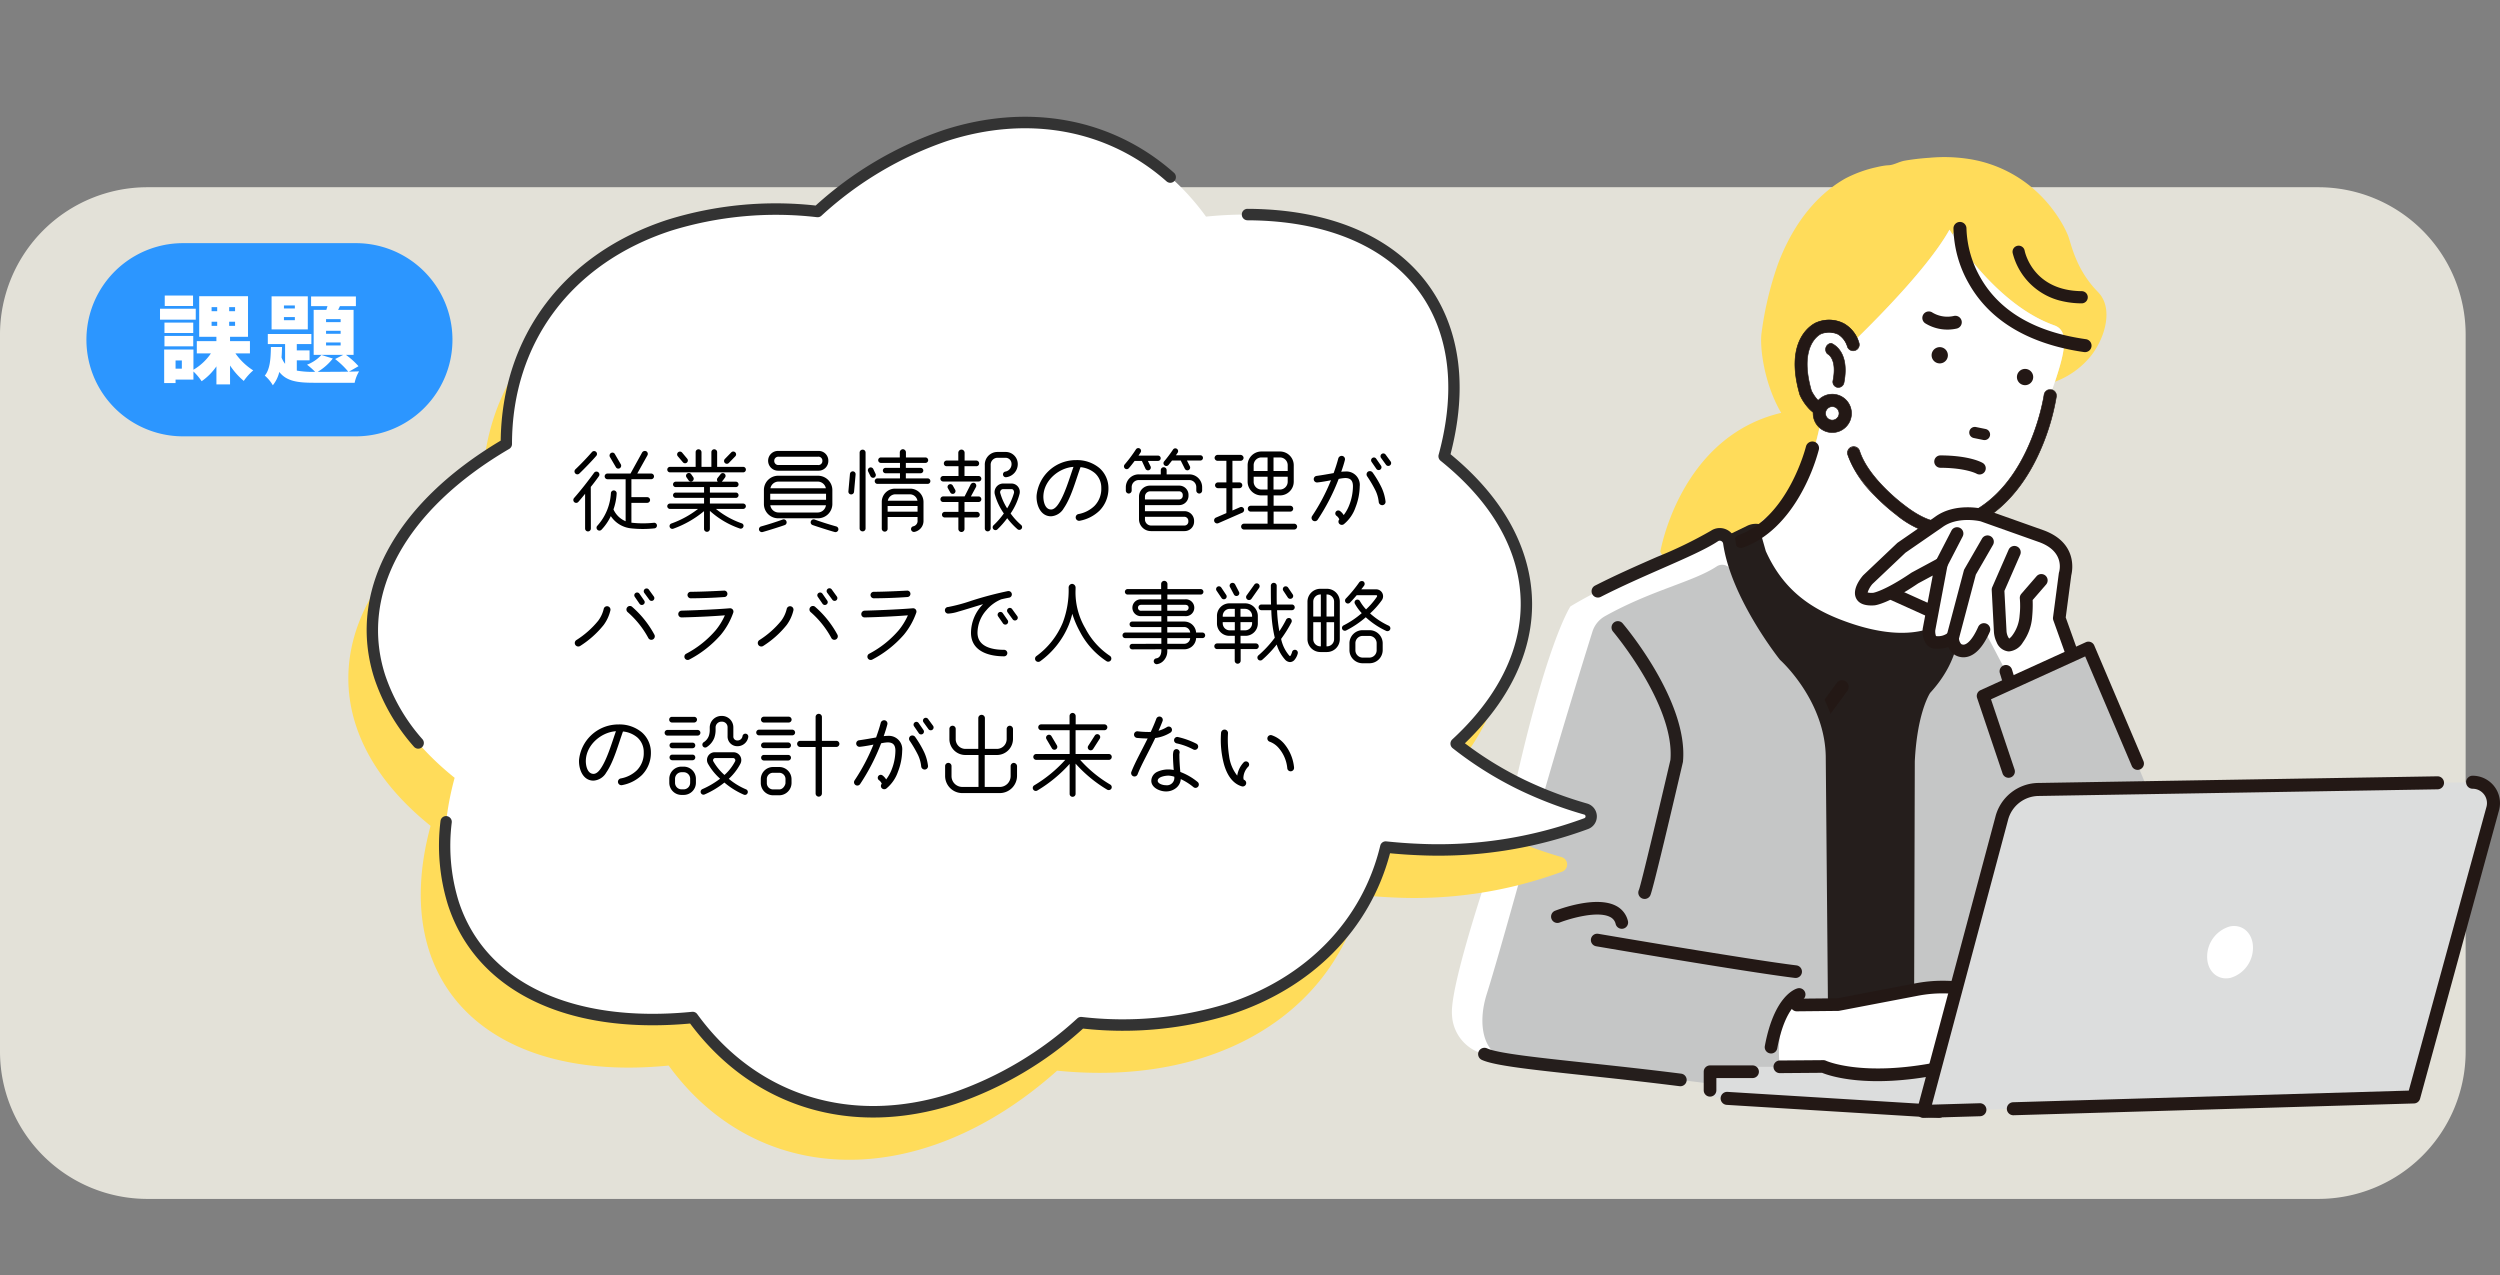 <svg xmlns="http://www.w3.org/2000/svg" xmlns:xlink="http://www.w3.org/1999/xlink" width="491.757" height="250.795" viewBox="0 0 491.757 250.795">
  <rect x="0" y="0" width="491.757" height="250.795" fill="#808080" stroke="none"/>
  <defs>
    <clipPath id="clip-path">
      <rect id="長方形_999" data-name="長方形 999" width="206.164" height="188.992" fill="none"/>
    </clipPath>
    <clipPath id="clip-path-2">
      <rect id="長方形_1031" data-name="長方形 1031" width="228.92" height="189.321" fill="none"/>
    </clipPath>
  </defs>
  <path id="パス_8778" data-name="パス 8778" d="M29,0H456a29,29,0,0,1,29,29V170a29,29,0,0,1-29,29H29A29,29,0,0,1,0,170V29A29,29,0,0,1,29,0Z" transform="translate(0 36.829)" fill="#e3e1d8"/>
  <path id="パス_8779" data-name="パス 8779" d="M19,0H53a19,19,0,0,1,0,38H19A19,19,0,0,1,19,0Z" transform="translate(17 47.829)" fill="#2c96ff"/>
  <path id="パス_8780" data-name="パス 8780" d="M6.973-15.694H1.406v2.052H6.973Zm.532,2.6H.475v2.147h7.03Zm-.494,2.717H1.349v2.052H7.011ZM1.349-5.7H7.011V-7.752H1.349Zm3.42,4.389H3.534V-2.926H4.769Zm5.852-9.234h1.1v.817h-1.1Zm0-2.869h1.1v.8h-1.1Zm4.617.8H14.079v-.8h1.159Zm0,2.888H14.079v-.817h1.159Zm2.926,5.415V-6.726H14.25v-.855h3.534v-7.98h-9.6v7.98h3.382v.855H7.714v2.413h2.774A10.672,10.672,0,0,1,7.049-1.1V-5.073H1.292V1.52H3.534V.836H7.049V-.76A11.4,11.4,0,0,1,8.664,1.159a11.5,11.5,0,0,0,2.907-2.926V1.786H14.25V-1.938a14.183,14.183,0,0,0,2.7,3.04A10.751,10.751,0,0,1,18.81-.969a12.421,12.421,0,0,1-3.5-3.344ZM27-13.148H24.852v-.589H27Zm0,2.3H24.852v-.608H27Zm2.546-4.693H22.42v6.5h7.125Zm6.46,5.073H33.136v-.589h2.869Zm0,2.3H33.136v-.589h2.869Zm0,2.3H33.136V-6.46h2.869ZM39.52-1.8a15.309,15.309,0,0,0-2.47-2.223h1.5v-8.854h-3.04l.361-.741h3.135v-1.9H30.191v1.9h3.23l-.228.741H30.7v8.854h5.814l-1.6.817A16.183,16.183,0,0,1,37.506-.722c-1.995.038-4.56.038-6.023.038a10.745,10.745,0,0,0,2.983-2.622l-2.242-.7A7.518,7.518,0,0,1,29.393-2.09a14.853,14.853,0,0,1,1.6,1.406h-.228a17.453,17.453,0,0,1-3.382-.247V-2.945h2.508V-4.9H27.379V-6.156h2.869V-8.132H21.679v1.976h3.4v3.895a4.913,4.913,0,0,1-.7-1.254c.057-.665.076-1.349.1-2.052H22.287c-.038,2.261-.152,4.332-1.2,5.624a7.193,7.193,0,0,1,1.577,1.9A6.629,6.629,0,0,0,23.94-.665c1.406,1.805,3.534,2.128,6.821,2.128h8a7.078,7.078,0,0,1,.874-2.242c-.456.019-1.178.038-1.995.057Z" transform="translate(31 73.829)" fill="#fff"/>
  <g id="グループ_296" data-name="グループ 296" transform="translate(285.592 30.902)">
    <g id="グループ_295" data-name="グループ 295" clip-path="url(#clip-path)">
      <path id="パス_5550" data-name="パス 5550" d="M152.935,26.55c-4.321-4.38-5.235-9.322-5.883-11.076a19.978,19.978,0,0,0-1.736-3.3,26.467,26.467,0,0,0-6.047-6.728A25.408,25.408,0,0,0,127.816.414,31.713,31.713,0,0,0,119.78.133a47.967,47.967,0,0,0-4.912.574c-1,.2-1.783.664-2.683.844-.332.066-.7.058-1.04.1a17.115,17.115,0,0,0-1.8.337,24.569,24.569,0,0,0-6.158,2.241C96.8,7.873,92.595,14.159,90.05,20.84a66.134,66.134,0,0,0-3.286,13.669c-.413,2.7.423,9.959,3.85,15.8C70.628,55.043,66.836,77.645,66.836,77.645l6.347,11.5,16.1-6.908a40.908,40.908,0,0,1-2.475-3.494l-1.156-1.984a2.247,2.247,0,0,1,.852-3.1c3.182-1.765,9.076-7.024,12.014-22.291l-.781-1.034.393-.448c-7.407-10.52-.342-16.066-.342-16.066,3.2-2.766,5.66-.253,7.173,2.373,5.53-5.384,14.916-15.019,18.756-21.914,0,0,.209.351.6.959.293-.487.568-.957.821-1.405a24.107,24.107,0,0,0,2.222,5.641c3.627,4.632,9.7,11.065,17.008,13.638a2.874,2.874,0,0,1,.293.14c.031.015.063.028.093.044,2.531,1.313,1.47,5.561-.3,10.894a16.467,16.467,0,0,0,6.986-4.962c2.837-3.491,4.647-9.48,1.489-12.682" transform="translate(-25.84 0)" fill="#ffdc5a"/>
      <path id="パス_5551" data-name="パス 5551" d="M88.47,117.988l-9.909,4.805L89.52,224.841h37.351l1.083-93.413L91.51,117.844a3.869,3.869,0,0,0-3.04.144" transform="translate(-30.373 -45.467)" fill="#251e1c"/>
      <path id="パス_5552" data-name="パス 5552" d="M156.668,42.118c-11.994-4.221-20.655-18.833-20.655-18.833-3.84,6.895-13.226,16.529-18.756,21.914-1.513-2.626-3.975-5.138-7.173-2.373,0,0-7.406,5.8.873,16.8C108.07,75.476,103.024,78.312,99.79,80.1a2.247,2.247,0,0,0-.851,3.1l.937,3.3c3.152,7.013,8.028,10.9,14.679,13.471C132.714,107,137.72,97.6,137.72,97.6L129.9,95.077c-1.047-6.66,3.187-13.08,3.187-13.08,20.445-2.8,22.742-26.07,22.742-26.07,2.338-6.852,4.355-12.572.84-13.81" transform="translate(-38.133 -9.003)" fill="#fff"/>
      <path id="パス_5553" data-name="パス 5553" d="M115.052,71.194a4.491,4.491,0,0,0,2.425.149,1.2,1.2,0,0,0-.491-2.35c-2.092.437-3.524-2.387-3.739-2.837-2.514-8.752,1.445-10.959,1.905-11.182a4.257,4.257,0,0,1,3.351.094,4.206,4.206,0,0,1,1.8,2.343,1.2,1.2,0,0,0,2.322-.609,6.07,6.07,0,0,0-8.271-4.094c-.028.009-.057.02-.085.031-.271.11-6.605,2.818-3.307,14.171a1.174,1.174,0,0,0,.051.141,9.943,9.943,0,0,0,1.534,2.372,6.024,6.024,0,0,0,2.5,1.771" transform="translate(-42.535 -20.212)" fill="#231815"/>
      <path id="パス_5554" data-name="パス 5554" d="M115.334,71.316c-.113-.03-.227-.064-.339-.1a6.084,6.084,0,0,1-2.525-1.788,9.958,9.958,0,0,1-1.544-2.388,1.357,1.357,0,0,1-.053-.147c-3.315-11.412,3.068-14.133,3.341-14.243.029-.012.059-.023.09-.032a6.618,6.618,0,0,1,5.368.272,6.7,6.7,0,0,1,2.979,3.863,1.259,1.259,0,0,1-2.436.64,4.157,4.157,0,0,0-1.776-2.307,4.2,4.2,0,0,0-3.3-.09c-.447.217-4.367,2.4-1.866,11.109.155.324,1.6,3.228,3.669,2.8a1.259,1.259,0,0,1,1.491.975,1.262,1.262,0,0,1-.975,1.491,4.56,4.56,0,0,1-2.117-.047m-.3-.215a4.424,4.424,0,0,0,2.394.147,1.143,1.143,0,0,0,.883-1.351,1.14,1.14,0,0,0-1.35-.884,2.762,2.762,0,0,1-2.629-1.1,7.663,7.663,0,0,1-1.175-1.766c-2.531-8.807,1.468-11.035,1.932-11.26a3.739,3.739,0,0,1,5.239,2.475,1.141,1.141,0,0,0,2.208-.579,6.578,6.578,0,0,0-2.922-3.789,6.5,6.5,0,0,0-5.275-.264c-.027.009-.054.018-.08.029-.27.109-6.558,2.791-3.272,14.1a1.158,1.158,0,0,0,.048.134,9.788,9.788,0,0,0,1.524,2.357,5.959,5.959,0,0,0,2.476,1.755" transform="translate(-42.498 -20.175)" fill="#231815"/>
      <path id="パス_5555" data-name="パス 5555" d="M122.007,68.334a1.123,1.123,0,0,0,.183.047,1.135,1.135,0,0,0,1.27-.923c1.236-6.371-2.373-7.7-2.527-7.756a1.224,1.224,0,0,0-.84,1.952l.088.117c.081.034,1.982.886,1.109,5.311a1.1,1.1,0,0,0,.718,1.253" transform="translate(-46.335 -23.082)" fill="#231815"/>
      <path id="パス_5556" data-name="パス 5556" d="M122.035,68.379c-.029-.008-.058-.017-.085-.026a1.164,1.164,0,0,1-.756-1.319c.864-4.378-.995-5.212-1.075-5.246a.055.055,0,0,1-.024-.019l-.088-.117a1.284,1.284,0,0,1,.881-2.046.056.056,0,0,1,.026,0c.156.055,3.812,1.4,2.566,7.824a1.192,1.192,0,0,1-1.338.97,1.033,1.033,0,0,1-.107-.023m-1.855-6.693c.2.093,1.981,1.054,1.129,5.37a1.046,1.046,0,0,0,.679,1.186,1.047,1.047,0,0,0,1.376-.832c1.2-6.2-2.2-7.584-2.476-7.686a1.167,1.167,0,0,0-.786,1.857Z" transform="translate(-46.297 -23.045)" fill="#231815"/>
      <path id="パス_5557" data-name="パス 5557" d="M117.92,79.926a2.551,2.551,0,1,1,1.816,3.117,2.551,2.551,0,0,1-1.816-3.117" transform="translate(-45.558 -30.166)" fill="#fff"/>
      <path id="パス_5558" data-name="パス 5558" d="M118.655,83.454a3.772,3.772,0,1,1,4.61-2.685,3.776,3.776,0,0,1-4.61,2.685m1.3-4.933a1.33,1.33,0,1,0,.946,1.625,1.332,1.332,0,0,0-.946-1.625" transform="translate(-44.788 -29.397)" fill="#231815"/>
      <path id="パス_5559" data-name="パス 5559" d="M118.6,83.474a3.831,3.831,0,1,1,4.681-2.726,3.835,3.835,0,0,1-4.681,2.726m1.924-7.294a3.713,3.713,0,1,0,2.643,4.537,3.716,3.716,0,0,0-2.643-4.537m-1.3,4.933a1.389,1.389,0,1,1,1.7-.989,1.391,1.391,0,0,1-1.7.989m.678-2.572a1.271,1.271,0,1,0,.9,1.553,1.273,1.273,0,0,0-.9-1.553" transform="translate(-44.751 -29.36)" fill="#231815"/>
      <path id="パス_5560" data-name="パス 5560" d="M143.074,102.735a18.752,18.752,0,0,1-6.649-3.608c-.481-.356-7.551-5.688-9.5-11.743a1.221,1.221,0,0,1,2.324-.748c1.736,5.394,8.572,10.486,8.641,10.537l.03.023c5.572,4.384,8.376,3.3,8.4,3.283a1.228,1.228,0,0,1,.281-.1c15.762-3.539,18.9-24.6,18.931-24.816a1.221,1.221,0,0,1,2.419.34A44.756,44.756,0,0,1,164.2,87.768c-3.905,8.142-9.763,13.316-16.945,14.968a6.729,6.729,0,0,1-4.177,0" transform="translate(-49.05 -28.808)" fill="#231815"/>
      <path id="パス_5561" data-name="パス 5561" d="M143.023,102.755a19.052,19.052,0,0,1-6.671-3.619,37.9,37.9,0,0,1-4.2-3.74,21.569,21.569,0,0,1-5.314-8.032,1.28,1.28,0,1,1,2.436-.783c1.738,5.4,8.55,10.457,8.619,10.508l.029.022c5.561,4.376,8.316,3.288,8.343,3.277a1.316,1.316,0,0,1,.293-.1C162.3,96.749,165.411,75.73,165.44,75.517a1.28,1.28,0,0,1,2.535.356,44.827,44.827,0,0,1-3.762,11.882c-3.912,8.157-9.785,13.344-16.985,15a6.778,6.778,0,0,1-4.205,0M128.346,85.85a1.161,1.161,0,0,0-1.4,1.479,21.455,21.455,0,0,0,5.286,7.985,37.689,37.689,0,0,0,4.191,3.728,18.942,18.942,0,0,0,6.629,3.6,6.66,6.66,0,0,0,4.14,0c7.172-1.651,13.018-6.815,16.914-14.939a44.67,44.67,0,0,0,3.751-11.847,1.162,1.162,0,1,0-2.3-.324c-.03.213-3.155,21.312-18.977,24.866a1.168,1.168,0,0,0-.267.1c-.027.013-2.881,1.1-8.465-3.29l-.028-.021c-.069-.051-6.912-5.132-8.661-10.567a1.162,1.162,0,0,0-.811-.767" transform="translate(-49.013 -28.771)" fill="#231815"/>
      <path id="パス_5562" data-name="パス 5562" d="M166.777,88.706l.062.015,1.866.38a1.1,1.1,0,0,0,1.3-.86,1.108,1.108,0,0,0-.86-1.3l-1.867-.38a1.1,1.1,0,0,0-.5,2.145" transform="translate(-64.162 -33.458)" fill="#231815"/>
      <path id="パス_5563" data-name="パス 5563" d="M152.861,49.721a1.272,1.272,0,0,0-1.44,2.1,8.31,8.31,0,0,0,6.215,1.044,1.272,1.272,0,0,0,.082-2.459,1.256,1.256,0,0,0-.645-.021,5.714,5.714,0,0,1-4.211-.661" transform="translate(-58.331 -19.138)" fill="#231815"/>
      <path id="パス_5564" data-name="パス 5564" d="M183.24,67.987a1.6,1.6,0,1,0,1.095,1.983,1.6,1.6,0,0,0-1.095-1.983" transform="translate(-70.054 -26.261)" fill="#231815"/>
      <path id="パス_5565" data-name="パス 5565" d="M156.975,62.98a1.6,1.6,0,1,0-1.983,1.095,1.6,1.6,0,0,0,1.983-1.095" transform="translate(-59.475 -23.558)" fill="#231815"/>
      <path id="パス_5566" data-name="パス 5566" d="M187.99,45.281a1.279,1.279,0,0,0-1.09-1.445c-9.987-1.4-16.971-5.475-20.76-12.12A20.732,20.732,0,0,1,163.4,22.06a1.28,1.28,0,0,0-2.558-.077,22.773,22.773,0,0,0,3.01,10.886c3.443,6.117,9.333,10.312,17.506,12.469a44.739,44.739,0,0,0,5.188,1.034,1.282,1.282,0,0,0,1.445-1.091" transform="translate(-62.183 -8.02)" fill="#231815"/>
      <path id="パス_5567" data-name="パス 5567" d="M189.115,39.207a17.294,17.294,0,0,0,4.264.543,1.2,1.2,0,1,0,.023-2.4c-9.573-.09-11.165-7.646-11.228-7.967a1.2,1.2,0,0,0-2.362.447,12.909,12.909,0,0,0,9.3,9.381" transform="translate(-69.511 -10.981)" fill="#231815"/>
      <path id="パス_5568" data-name="パス 5568" d="M118.9,174.891a1.3,1.3,0,0,1-1.051-2.074l3.309-4.522a1.3,1.3,0,1,1,2.106,1.541l-3.309,4.522a1.3,1.3,0,0,1-1.054.534" transform="translate(-45.465 -64.86)" fill="#231815"/>
      <path id="パス_5569" data-name="パス 5569" d="M91.52,112.094a1.3,1.3,0,0,1-.109-2.49c9.73-3.49,13.207-17.27,13.24-17.408a1.305,1.305,0,0,1,2.536.618,37.811,37.811,0,0,1-3.2,8.055c-3.035,5.667-7.077,9.537-11.69,11.191a1.3,1.3,0,0,1-.772.034" transform="translate(-35.007 -35.26)" fill="#231815"/>
      <path id="パス_5570" data-name="パス 5570" d="M155.595,98.055a1.217,1.217,0,0,1,.318-2.394c5.695.03,8.055,1.337,8.306,1.486a1.217,1.217,0,0,1-1.232,2.1c-.063-.034-2.114-1.124-7.087-1.151a1.191,1.191,0,0,1-.3-.04" transform="translate(-59.806 -36.985)" fill="#231815"/>
      <path id="パス_5571" data-name="パス 5571" d="M74.783,165.033c0-11.917-9.326-20.206-9.326-20.206S56.081,133,54.586,122.648a1.908,1.908,0,0,0-2.947-1.338c-4.928,3.287-18.3,7.8-28.321,13.845,0,0-5,7.373-11.907,39.841,0,0-11.974,33.484-11.391,40.5A8.3,8.3,0,0,0,6.4,223.226c6.221,1.3,23.222.337,42.475,2.771L75.3,223.579Z" transform="translate(0 -46.776)" fill="#fff"/>
      <path id="パス_5572" data-name="パス 5572" d="M78.566,168.782c0-11.917-9.326-20.206-9.326-20.206a40.2,40.2,0,0,1-10.372-16.3A1.96,1.96,0,0,0,55.931,131c-4.62,3.083-12.77,4.654-22.026,9.821a5.335,5.335,0,0,0-2.485,3.067c-1.764,5.641-6.945,22.355-11.284,37.855,0,0-6.832,24.966-9.5,33.417-1.954,6.186-.42,11.6,3.256,12.372,6.221,1.3,20.175,2.657,39.429,5.09l25.764-5.3Z" transform="translate(-3.782 -50.526)" fill="#c5c6c6"/>
      <path id="パス_5573" data-name="パス 5573" d="M92.631,224.038a1.242,1.242,0,0,1-1.243-1.232L90.87,164.26c0-11.239-8.819-19.209-8.909-19.288a1.275,1.275,0,0,1-.147-.156c-.391-.494-9.6-12.207-11.128-22.774a.683.683,0,0,0-.4-.538.638.638,0,0,0-.627.056c-2.319,1.548-6.329,3.309-10.973,5.347-3.761,1.651-8.025,3.524-12.055,5.581a1.243,1.243,0,1,1-1.13-2.214c4.094-2.09,8.393-3.978,12.186-5.643a83.962,83.962,0,0,0,10.592-5.139,3.122,3.122,0,0,1,3.02-.258,3.162,3.162,0,0,1,1.847,2.453c1.368,9.472,9.756,20.477,10.555,21.506,1.034.947,9.656,9.21,9.656,21.055l.517,58.535a1.243,1.243,0,0,1-1.231,1.254Z" transform="translate(-17.329 -45.993)" fill="#251e1c"/>
      <path id="パス_5574" data-name="パス 5574" d="M48.186,293.2a1.252,1.252,0,0,1-.158-.01c-6.759-.854-13.056-1.532-18.611-2.128-10.724-1.153-17.809-1.914-20.28-3.049a1.243,1.243,0,0,1,1.038-2.26c2.1.966,9.783,1.791,19.508,2.836,5.566.6,11.874,1.276,18.658,2.134a1.243,1.243,0,0,1-.155,2.477" transform="translate(-3.253 -110.435)" fill="#251e1c"/>
      <path id="パス_5575" data-name="パス 5575" d="M173.212,164.376l-.81-3.166-.705-2.76c-3.109-10.708-17.616-18.306-17.616-18.306s4.145,9.326-4.49,18.652c0,0-2.763,3.8-3.282,14.162l-.172,60.791,38.685-25.215Z" transform="translate(-56.499 -54.183)" fill="#c5c6c6"/>
      <path id="パス_5576" data-name="パス 5576" d="M145.352,234.208h0a1.243,1.243,0,0,1-1.24-1.246l.172-60.791c.532-10.668,3.4-14.722,3.52-14.889a1.173,1.173,0,0,1,.093-.113c7.94-8.574,4.419-16.954,4.265-17.306a1.244,1.244,0,0,1,1.714-1.6c.612.32,15.014,7.972,18.233,19.061a1.243,1.243,0,0,1-2.388.694c-2.143-7.383-10.21-13.337-14.415-16.017.629,3.724.5,10.244-5.52,16.79-.28.439-2.558,4.269-3.017,13.45l-.171,60.732a1.243,1.243,0,0,1-1.243,1.24" transform="translate(-55.716 -53.4)" fill="#251e1c"/>
      <path id="パス_5577" data-name="パス 5577" d="M128.924,291.733v8.77L86.33,297.751l-2.3-.012a1.341,1.341,0,0,1-1.272-1.384l-.033-3.657-.009-.965Z" transform="translate(-31.979 -112.79)" fill="#dcdddd"/>
      <path id="パス_5578" data-name="パス 5578" d="M129.141,304.891a1.28,1.28,0,0,0,.077-2.557l-41.659-2.56a1.28,1.28,0,1,0-.157,2.555l41.659,2.56.08,0" transform="translate(-33.327 -115.899)" fill="#231815"/>
      <path id="パス_5579" data-name="パス 5579" d="M159.755,283.6c-1.106,1.542-5.89.17-5.89.17-1.887,3.11-8.673-.639-8.673-.639l-8.79-1.007c-15.544,3.109-22.8-.345-22.8-.345l-8.547.068c-1.125-10.084,3.366-12.157,3.366-12.157l8.081-.081,15.417-2.952a27.18,27.18,0,0,1,5.893-.487,53.818,53.818,0,0,1,16.273,2.928c15.309,5.281,15.472,10.373,15.472,10.373s1.087,4.442-4.042,3.3c0,0-1.342,2.212-5.763.834" transform="translate(-40.548 -102.902)" fill="#fff"/>
      <path id="パス_5580" data-name="パス 5580" d="M169.674,279.469s-.163-5.092-15.472-10.373a53.813,53.813,0,0,0-16.274-2.928,27.186,27.186,0,0,0-5.893.487l-15.417,2.952-8.081.081-3.366,12.157,8.547-.068s7.253,3.454,22.8.345l8.79,1.007s6.786,3.749,8.673.639c0,0,4.784,1.372,5.89-.17,4.421,1.378,5.763-.834,5.763-.834,5.13,1.146,4.043-3.3,4.043-3.3" transform="translate(-40.662 -102.902)" fill="#fff"/>
      <path id="パス_5581" data-name="パス 5581" d="M150.577,285.463a15.727,15.727,0,0,1-6.433-1.908l-8.36-.958c-14.146,2.792-21.582.26-23.1-.358l-8.286.066h-.01a1.243,1.243,0,0,1-.009-2.486l8.546-.068a1.174,1.174,0,0,1,.545.121c.064.031,7.167,3.22,22.018.249a1.23,1.23,0,0,1,.385-.016l8.79,1.007a1.258,1.258,0,0,1,.459.147c1.8.991,6.066,2.639,7.01,1.082a1.247,1.247,0,0,1,1.4-.55c2.091.6,4.194.648,4.543.294a1.228,1.228,0,0,1,1.375-.456c3.324,1.035,4.313-.273,4.354-.329a1.184,1.184,0,0,1,1.31-.531c1.135.252,1.982.2,2.325-.145a2.1,2.1,0,0,0,.237-1.651.6.6,0,0,1-.034-.248s-.765-4.453-14.635-9.237a53.16,53.16,0,0,0-15.9-2.861,25.7,25.7,0,0,0-5.623.466l-15.417,2.951a1.162,1.162,0,0,1-.221.022l-8.081.081a1.243,1.243,0,1,1-.025-2.485l7.97-.08,15.307-2.931a28.455,28.455,0,0,1,6.163-.51,54.637,54.637,0,0,1,16.686,3.012c14.711,5.074,16.122,10.242,16.253,11.337a4.424,4.424,0,0,1-.9,3.87,4.348,4.348,0,0,1-3.942.966c-.859.736-2.669,1.682-5.889.866-1.546.969-4.206.555-5.737.2a4.3,4.3,0,0,1-3.079,1.074" transform="translate(-39.879 -102.119)" fill="#231815"/>
      <path id="パス_5582" data-name="パス 5582" d="M174.854,290.63a1.255,1.255,0,0,0,1.218-.675,2.986,2.986,0,0,0,.034-2.788c-1.917-3.9-12.993-6.083-15.193-6.482a1.256,1.256,0,0,0-.448,2.471c8.232,1.492,12.785,3.891,13.388,5.119a.5.5,0,0,1-.011.526,1.257,1.257,0,0,0,1.012,1.829" transform="translate(-61.64 -108.512)" fill="#231815"/>
      <path id="パス_5583" data-name="パス 5583" d="M184.658,288.453a1.255,1.255,0,0,0,1.028-.4,3.417,3.417,0,0,0,.907-3.341c-1.267-4.652-13.062-8.463-15.414-9.18a1.256,1.256,0,0,0-.732,2.4c8.8,2.685,13.322,5.966,13.723,7.439.067.248.074.539-.333.981a1.256,1.256,0,0,0,.821,2.1" transform="translate(-65.555 -106.505)" fill="#231815"/>
      <path id="パス_5584" data-name="パス 5584" d="M193.5,286.32a1.257,1.257,0,0,0,1.3-.866c2.257-6.992-13.78-12.651-15.616-13.274a1.256,1.256,0,0,0-.807,2.379c5.087,1.726,15.211,6.472,14.033,10.124a1.257,1.257,0,0,0,1.093,1.637" transform="translate(-68.635 -105.205)" fill="#211714"/>
      <path id="パス_5585" data-name="パス 5585" d="M201.991,292.171" transform="translate(-78.094 -112.96)" fill="#211714"/>
      <path id="パス_5586" data-name="パス 5586" d="M57.7,203.459a1.245,1.245,0,0,1-1.111-1.8c.423-1.073,4.014-16.206,6.188-25.545.907-10.733-11.167-25.106-11.289-25.25a1.243,1.243,0,0,1,1.9-1.609c.528.622,12.932,15.386,11.861,27.168a1.32,1.32,0,0,1-.028.169c-1.751,7.521-5.879,25.126-6.405,26.18a1.243,1.243,0,0,1-1.113.688m6.307-27.149h0Z" transform="translate(-19.793 -57.535)" fill="#251e1c"/>
      <path id="パス_5587" data-name="パス 5587" d="M147.64,139.4l-7.138-3.224s-5.3-5.3,1.612-6.447l10.132,2.072Z" transform="translate(-53.571 -50.155)" fill="#fff"/>
      <path id="パス_5588" data-name="パス 5588" d="M146.856,139.857a1.236,1.236,0,0,1-.511-.11l-7.138-3.224a1.235,1.235,0,0,1-.367-.254c-.307-.307-2.972-3.07-2.146-5.649.486-1.518,1.978-2.5,4.432-2.9a1.282,1.282,0,0,1,.454.008l10.132,2.073a1.244,1.244,0,0,1,.814,1.863l-4.605,7.6a1.243,1.243,0,0,1-1.064.6m-6.406-5.5,5.914,2.671,3.12-5.147-8.171-1.671c-1.273.241-2.088.663-2.252,1.169-.247.765.638,2.163,1.388,2.979" transform="translate(-52.788 -49.371)" fill="#231815"/>
      <path id="パス_5589" data-name="パス 5589" d="M170.237,134.9l1.138-8.65s1.66-5.176-4.679-7.48l-11.587-4.115s-5.014-1.286-8.611,1.354l-7.308,5.045-6.617,6.274s-3.569,4.166,1.2,3.816c0,0,2.3-.231,8.059-4.145l5.22-2.813-2.443,12.945s-.24,2.584,1.368,2.533a4.323,4.323,0,0,0,3.3-1.051,2.921,2.921,0,0,0,.777,2.254s2.6,2.482,5.36-3.735l4.318,8.232,2.072,6.736,13.471-3.109Z" transform="translate(-50.76 -44.208)" fill="#fff"/>
      <path id="パス_5590" data-name="パス 5590" d="M161.027,152.56a1.245,1.245,0,0,1-1.187-.878l-2.072-6.735a1.243,1.243,0,1,1,2.376-.731l1.732,5.629,10.981-2.534-4.574-12.775a1.24,1.24,0,0,1-.062-.581l1.138-8.65a1.255,1.255,0,0,1,.048-.218c.123-.407,1.086-4.113-3.92-5.931l-11.515-4.089c-.472-.107-4.622-.967-7.521,1.162l-7.259,5.011-6.5,6.16a4.8,4.8,0,0,0-.939,1.663,3.25,3.25,0,0,0,1.143.058c-.02,0,2.2-.361,7.452-3.933.036-.024.072-.046.109-.066l5.22-2.814a1.243,1.243,0,0,1,1.811,1.325l-2.43,12.878a2.766,2.766,0,0,0,.145,1.126,3.1,3.1,0,0,0,2.441-.712,1.243,1.243,0,0,1,2.075,1.129,1.788,1.788,0,0,0,.439,1.148.825.825,0,0,0,.631.1c.392-.091,1.44-.61,2.708-3.463a1.243,1.243,0,0,1,2.272,1.01c-1.295,2.914-2.818,4.562-4.529,4.9a3.281,3.281,0,0,1-2.826-.771c-.031-.03-.061-.061-.089-.094a4.764,4.764,0,0,1-.7-1.086,6.736,6.736,0,0,1-2.4.323,2.287,2.287,0,0,1-1.8-.729,4.415,4.415,0,0,1-.841-3.163c0-.039.009-.077.017-.115l1.959-10.383-2.869,1.546c-5.811,3.943-8.315,4.291-8.582,4.318-1.879.139-3.08-.321-3.606-1.363-.867-1.715.8-3.877,1.336-4.5.028-.033.058-.063.089-.093l6.617-6.274a1.223,1.223,0,0,1,.149-.121l7.308-5.045c3.995-2.934,9.4-1.594,9.626-1.535a1.067,1.067,0,0,1,.107.033l11.587,4.114c6.764,2.458,5.725,7.933,5.486,8.888l-1.089,8.278,4.944,13.808a1.244,1.244,0,0,1-.891,1.63l-13.471,3.109a1.258,1.258,0,0,1-.28.032" transform="translate(-49.977 -43.423)" fill="#231815"/>
      <path id="パス_5591" data-name="パス 5591" d="M159.844,142.556a1.242,1.242,0,0,1-1.2-1.561l3.374-12.765a1.236,1.236,0,0,1,.125-.3l3.454-5.987a1.243,1.243,0,0,1,2.154,1.243l-3.371,5.844-3.331,12.6a1.243,1.243,0,0,1-1.2.926" transform="translate(-61.318 -46.904)" fill="#231815"/>
      <path id="パス_5592" data-name="パス 5592" d="M156.208,127.113a1.244,1.244,0,0,1-1.1-1.814l3.069-5.937a1.243,1.243,0,0,1,2.209,1.142l-3.069,5.936a1.243,1.243,0,0,1-1.105.673" transform="translate(-59.913 -45.888)" fill="#231815"/>
      <path id="パス_5593" data-name="パス 5593" d="M176.515,145.441c-.067,0-.134,0-.2-.009a2.82,2.82,0,0,1-2.248-1.83,5.37,5.37,0,0,1-.526-2.1l-.428-8.129a1.235,1.235,0,0,1,.1-.564l3.223-7.368a1.243,1.243,0,0,1,2.278,1l-3.105,7.1.412,7.835a2.9,2.9,0,0,0,.274,1.134,1.865,1.865,0,0,0,.258.409,2.866,2.866,0,0,0,.678-.712,7.351,7.351,0,0,0,1.364-3.82,16.889,16.889,0,0,0,.052-3.286,1.241,1.241,0,0,1,.291-.989l2.993-3.455a1.243,1.243,0,0,1,1.879,1.628l-2.646,3.054a25.547,25.547,0,0,1-.09,3.239,9.83,9.83,0,0,1-1.843,5.106,3.56,3.56,0,0,1-2.718,1.763" transform="translate(-66.928 -48.21)" fill="#231815"/>
      <path id="パス_5594" data-name="パス 5594" d="M191.074,157.412l-20.724,9.441,10.362,32.468,24.179-8.98Z" transform="translate(-65.861 -60.859)" fill="#c5c6c6"/>
      <path id="パス_5595" data-name="パス 5595" d="M174.574,182.166a1.244,1.244,0,0,1-1.172-.827l-5.008-14.852a1.243,1.243,0,0,1,.656-1.548l20.725-9.441a1.242,1.242,0,0,1,1.659.645l9.672,22.739a1.243,1.243,0,0,1-2.288.973l-9.172-21.566-18.526,8.439,4.627,13.778a1.244,1.244,0,0,1-1.172,1.66" transform="translate(-65.077 -60.076)" fill="#231815"/>
      <path id="パス_5596" data-name="パス 5596" d="M151.2,265.22l96.461-2.841,15.554-56.81a4.106,4.106,0,0,0-3.985-5.1l-85.3,1.421a7.563,7.563,0,0,0-7.34,5.739Z" transform="translate(-58.459 -77.507)" fill="#dcdddd"/>
      <path id="パス_5597" data-name="パス 5597" d="M179.227,265.171h.039l78.777-2.32a1.28,1.28,0,0,0,1.2-.941L274.794,205.1c0-.01.005-.019.008-.029a5.387,5.387,0,0,0-5.227-6.686,1.28,1.28,0,0,0,0,2.56,2.826,2.826,0,0,1,2.746,3.494l-15.3,55.881-77.831,2.292a1.28,1.28,0,0,0,.037,2.559" transform="translate(-68.799 -76.7)" fill="#231815"/>
      <path id="パス_5598" data-name="パス 5598" d="M150.4,265.764h.037l11.079-.326a1.28,1.28,0,1,0-.075-2.558l-9.361.276,14.951-55.928a6.279,6.279,0,0,1,6.1-4.789l78.441-1.307a1.28,1.28,0,0,0-.021-2.559h-.021l-78.42,1.306a8.822,8.822,0,0,0-8.56,6.71l-15.389,57.567a1.28,1.28,0,0,0,1.237,1.61" transform="translate(-57.652 -76.772)" fill="#231815"/>
      <path id="パス_5599" data-name="パス 5599" d="M242.2,252.714c.042,2.792,2.094,4.613,4.583,4.069a6.177,6.177,0,0,0,4.431-6.039c-.042-2.791-2.094-4.613-4.583-4.069a6.177,6.177,0,0,0-4.431,6.039" transform="translate(-93.639 -95.333)" fill="#fff"/>
      <path id="パス_5600" data-name="パス 5600" d="M82,297.424a1.243,1.243,0,0,1-1.243-1.243v-3.653A1.243,1.243,0,0,1,82,291.285H90.37a1.243,1.243,0,1,1,0,2.486H83.245v2.411A1.243,1.243,0,0,1,82,297.424" transform="translate(-31.223 -112.617)" fill="#231815"/>
      <path id="パス_5601" data-name="パス 5601" d="M101.566,279.356a1.271,1.271,0,0,1-.229-.021,1.243,1.243,0,0,1-.995-1.449c1.847-9.908,5.98-11.222,6.445-11.34a1.243,1.243,0,0,1,.647,2.4c-.132.05-3.133,1.269-4.648,9.4a1.243,1.243,0,0,1-1.22,1.016" transform="translate(-38.786 -103.038)" fill="#231815"/>
      <path id="パス_5602" data-name="パス 5602" d="M45.716,244.144a1.244,1.244,0,0,1-1.205-.942,2,2,0,0,0-1.087-1.376c-2.5-1.3-8.011.342-9.923,1.083a1.243,1.243,0,1,1-.9-2.318c.81-.315,8.029-3.012,11.965-.973a4.5,4.5,0,0,1,2.356,2.982,1.243,1.243,0,0,1-.9,1.507,1.224,1.224,0,0,1-.3.038" transform="translate(-12.298 -92.349)" fill="#231815"/>
      <path id="パス_5603" data-name="パス 5603" d="M84.848,257.756a1.16,1.16,0,0,1-.152-.01c-9.363-1.141-38.794-6.175-39.09-6.226a1.243,1.243,0,0,1,.42-2.451c.3.051,29.668,5.074,38.972,6.209a1.243,1.243,0,0,1-.149,2.477" transform="translate(-17.233 -96.289)" fill="#231815"/>
    </g>
  </g>
  <g id="グループ_322" data-name="グループ 322" transform="matrix(0.951, -0.309, 0.309, 0.951, 46.632, 70.74)">
    <g id="グループ_318" data-name="グループ 318" clip-path="url(#clip-path-2)">
      <path id="パス_5947" data-name="パス 5947" d="M37.834,31.015C46.988,2.878,77.021-8.144,110.193,6.444c33.173-14.589,63.2-3.567,72.359,24.57,34.323,7.5,47.769,32.124,29.973,59.317,14.965,22.868,7.836,43.913-15.219,54.493a70.284,70.284,0,0,0,10.07,11.964,79.537,79.537,0,0,0,10.193,8.144,1.509,1.509,0,0,1-.773,2.754,84.016,84.016,0,0,1-33.108-5.41c-1.965-.729-3.909-1.533-5.833-2.386-12.468,20.355-38.877,26.987-67.66,14.329-33.172,14.589-63.2,3.567-72.359-24.57-34.323-7.5-47.769-32.124-29.972-59.317-17.8-27.194-4.351-51.813,29.972-59.317" transform="translate(0 8.657)" fill="#ffdc5a"/>
      <path id="パス_5948" data-name="パス 5948" d="M37.834,31.015C46.988,2.878,77.021-8.144,110.193,6.444c33.173-14.589,63.2-3.567,72.359,24.57,34.323,7.5,47.769,32.124,29.972,59.317,14.965,22.868,7.836,43.913-15.219,54.493a70.283,70.283,0,0,0,10.069,11.964,79.534,79.534,0,0,0,10.193,8.144,1.509,1.509,0,0,1-.773,2.754,84.016,84.016,0,0,1-33.108-5.41c-1.965-.729-3.909-1.533-5.833-2.385-12.468,20.355-38.877,26.987-67.66,14.329-33.172,14.589-63.2,3.567-72.359-24.57-34.323-7.5-47.769-32.124-29.972-59.317-17.8-27.194-4.351-51.813,29.972-59.317" transform="translate(7.42 1.129)" fill="#fff"/>
      <path id="パス_5949" data-name="パス 5949" d="M82.8,182.922a71.73,71.73,0,0,0,28.5-6.344,71.7,71.7,0,0,0,28.491,6.342c16.849,0,31.223-7.452,39.6-20.481,1.763.765,3.414,1.431,5.021,2.027a85.1,85.1,0,0,0,33.53,5.478,2.641,2.641,0,0,0,1.353-4.821,78.62,78.62,0,0,1-10.051-8.029,69.327,69.327,0,0,1-9.163-10.681c14.542-7.064,22.527-18.24,22.527-31.588,0-7.561-2.571-15.418-7.643-23.364,5.073-7.946,7.644-15.8,7.644-23.366,0-15.746-11.2-28.462-30.723-34.888a1.11,1.11,0,0,0-1.4.726,1.133,1.133,0,0,0,.715,1.423c18.546,6.1,29.183,18.037,29.183,32.739,0,7.308-2.583,14.959-7.676,22.741a1.142,1.142,0,0,0,0,1.249c5.093,7.782,7.675,15.433,7.675,22.74,0,12.774-7.964,23.464-22.426,30.1a1.125,1.125,0,0,0-.613.723,1.143,1.143,0,0,0,.151.941,71.749,71.749,0,0,0,10.23,12.153A80.77,80.77,0,0,0,218.063,167a.338.338,0,0,1,.165.3.376.376,0,0,1-.359.391,82.921,82.921,0,0,1-32.685-5.341c-1.83-.679-3.718-1.451-5.773-2.361a1.1,1.1,0,0,0-1.391.439c-7.878,12.861-21.81,20.237-38.224,20.237a69.757,69.757,0,0,1-28.048-6.349,1.1,1.1,0,0,0-.885,0A69.8,69.8,0,0,1,82.8,180.663c-20.638,0-36.638-11.3-42.8-30.239a1.118,1.118,0,0,0-.823-.75c-23.14-5.06-36.955-18.087-36.955-34.848a37.151,37.151,0,0,1,3.5-15.182,1.135,1.135,0,0,0-.553-1.495,1.1,1.1,0,0,0-1.474.56A39.415,39.415,0,0,0,0,114.827c0,17.749,14.226,31.518,38.093,36.917,6.62,19.537,23.287,31.177,44.709,31.177M4.276,83.855a1.1,1.1,0,0,0,.437-.091A1.135,1.135,0,0,0,5.3,82.282,36.608,36.608,0,0,1,2.227,68.095c0-16.761,13.815-29.788,36.954-34.847A1.122,1.122,0,0,0,40,32.5c6.16-18.935,22.16-30.239,42.8-30.239a69.8,69.8,0,0,1,28.061,6.351,1.1,1.1,0,0,0,.885,0,69.8,69.8,0,0,1,28.06-6.351c16.726,0,30.8,7.614,38.617,20.89a1.105,1.105,0,0,0,1.526.391,1.139,1.139,0,0,0,.385-1.548C172.111,8.015,157.338,0,139.809,0a71.732,71.732,0,0,0-28.5,6.344A71.732,71.732,0,0,0,82.8,0C61.38,0,44.713,11.641,38.093,31.177,14.226,36.576,0,50.345,0,68.095A38.874,38.874,0,0,0,3.252,83.169a1.114,1.114,0,0,0,1.024.686" transform="translate(6.307 0)" fill="#333"/>
    </g>
  </g>
  <path id="パス_8781" data-name="パス 8781" d="M17.28,16.108a.549.549,0,0,0-.612-.486,20.07,20.07,0,0,1-4.41-.018V11.7h3.114a.558.558,0,1,0,0-1.116H12.258V7.054h3.888a.558.558,0,0,0,0-1.116H13.41l2-3.582a.588.588,0,0,0-.216-.792.633.633,0,0,0-.828.234l-2.286,4.14H7.56A.549.549,0,0,0,7,6.5a.561.561,0,0,0,.558.558h3.564v8.262A4.507,4.507,0,0,1,8.73,12.994a11.131,11.131,0,0,0,.63-3.15.567.567,0,0,0-1.134-.036A10.461,10.461,0,0,1,5.562,16.2a.566.566,0,1,0,.81.792,10.333,10.333,0,0,0,1.836-2.682,5.435,5.435,0,0,0,4.014,2.412,21.4,21.4,0,0,0,4.554,0A.552.552,0,0,0,17.28,16.108ZM5.346,2.464A.567.567,0,1,0,4.5,1.708C3.456,2.9,2.376,4.03,1.242,5.11a.57.57,0,0,0-.018.81.549.549,0,0,0,.792.018C2.934,5.074,4.59,3.346,5.346,2.464ZM9,2.1a.537.537,0,0,0-.756-.2.583.583,0,0,0-.216.774l1.17,2a.548.548,0,0,0,.774.216.577.577,0,0,0,.2-.774ZM5.832,6.5A.58.58,0,1,0,4.9,5.812C3.654,7.522,2.358,9.178.972,10.762a.588.588,0,0,0,.054.81.566.566,0,0,0,.792-.054c.468-.54.918-1.08,1.332-1.6v6.84a.567.567,0,0,0,1.134,0c0-2.736-.018-6.7-.018-8.19C4.662,8.1,5.454,7.054,5.832,6.5ZM34.776,5.164a.53.53,0,0,0-.54-.54H29.124v-2.9a.577.577,0,0,0-.576-.558.561.561,0,0,0-.558.558v2.9H26.046v-2.9a.593.593,0,0,0-.594-.558.561.561,0,0,0-.558.558v2.9h-5.04a.54.54,0,1,0,0,1.08H34.236A.53.53,0,0,0,34.776,5.164Zm-2.07-2.628a.554.554,0,0,0-.792-.774L30.636,3.076a.565.565,0,0,0,.018.792.544.544,0,0,0,.774-.018Zm-10.458-.7a.556.556,0,1,0-.846.72L22.41,3.742a.55.55,0,0,0,.846-.7Zm1.764,4.23a.549.549,0,0,0-.756-.144.534.534,0,0,0-.162.756l.4.576a.552.552,0,1,0,.918-.612Zm10.764,6.3a.538.538,0,0,0-.54-.522H27.7V10.726h5.112a.522.522,0,0,0,0-1.044H27.7V8.6h5.112a.522.522,0,0,0,.522-.522.538.538,0,0,0-.522-.54H30.042a8.463,8.463,0,0,0,.612-.792.546.546,0,1,0-.864-.666L29.2,6.82a.55.55,0,0,0,.054.72H20.97a.538.538,0,0,0-.522.54.522.522,0,0,0,.522.522h5.58v1.08H20.97a.522.522,0,0,0,0,1.044h5.58v1.116h-6.7a.538.538,0,0,0-.54.522.554.554,0,0,0,.54.54h5.508a18.9,18.9,0,0,1-5.238,2.862.54.54,0,0,0-.324.7.546.546,0,0,0,.7.324,20.007,20.007,0,0,0,6.048-3.456v3.492a.576.576,0,1,0,1.152,0V13.282a16.975,16.975,0,0,0,5.9,3.474.552.552,0,0,0,.684-.342.514.514,0,0,0-.324-.684A16.544,16.544,0,0,1,28.89,12.9h5.346A.554.554,0,0,0,34.776,12.364ZM50.994,3.436a1.9,1.9,0,0,0-2.016-1.944H41.184A1.936,1.936,0,0,0,39.15,3.436,1.964,1.964,0,0,0,41.166,5.38h7.812A1.921,1.921,0,0,0,50.994,3.436Zm-1.17.018a.78.78,0,0,1-.864.81H41.2a.8.8,0,0,1-.846-.81.8.8,0,0,1,.846-.828H48.96A.776.776,0,0,1,49.824,3.454Zm1.962,5.688A2.824,2.824,0,0,0,48.942,6.37H41.148a2.808,2.808,0,0,0-2.826,2.772v2.826a2.808,2.808,0,0,0,2.826,2.772h7.794a2.824,2.824,0,0,0,2.844-2.772ZM39.6,8.836a1.629,1.629,0,0,1,1.62-1.314h7.668a1.629,1.629,0,0,1,1.62,1.314ZM39.564,11.1V9.916h10.98V11.1Zm10.962,1.08a1.652,1.652,0,0,1-1.638,1.422H41.22a1.652,1.652,0,0,1-1.638-1.422Zm-7.776,3.15a.567.567,0,0,0-.738-.342c-1.386.5-2.808.954-4.23,1.35a.576.576,0,0,0-.414.7.584.584,0,0,0,.72.4c1.17-.324,3.654-1.116,4.338-1.368A.558.558,0,0,0,42.75,15.334Zm10.206,1.71a.576.576,0,0,0-.414-.7c-1.422-.4-2.844-.846-4.23-1.35a.586.586,0,0,0-.756.342.567.567,0,0,0,.342.738c.81.288,3.456,1.134,4.338,1.368A.584.584,0,0,0,52.956,17.044ZM71.064,7.432a.53.53,0,0,0-.54-.54H66.24V5.884h2.916a.538.538,0,0,0,.522-.54.522.522,0,0,0-.522-.522H66.24V3.85h3.852a.54.54,0,1,0,0-1.08H66.258V1.744a.625.625,0,0,0-.594-.594.641.641,0,0,0-.612.594V2.77H61.344a.54.54,0,1,0,0,1.08h3.744v.972H62.244a.522.522,0,0,0-.522.522.538.538,0,0,0,.522.54h2.844V6.892H60.66a.54.54,0,1,0,0,1.08h9.864A.53.53,0,0,0,71.064,7.432ZM58.32,1.816a.569.569,0,0,0-.576-.576.584.584,0,0,0-.594.576V16.738a.584.584,0,0,0,.594.576.569.569,0,0,0,.576-.576Zm1.512,3.222a.56.56,0,0,0-.738-.252.552.552,0,0,0-.27.738l.468.936a.574.574,0,0,0,.738.27.56.56,0,0,0,.252-.738Zm-3.474,1.08a.563.563,0,0,0-.5-.612.577.577,0,0,0-.612.522l-.306,3.42a.546.546,0,0,0,.5.594.563.563,0,0,0,.612-.5Zm13.356,5.418A2.627,2.627,0,0,0,67.05,8.908H64.17a2.616,2.616,0,0,0-2.664,2.628V16.81a.593.593,0,0,0,.594.558.561.561,0,0,0,.558-.558V14.488h5.886v.648a1.076,1.076,0,0,1-.792,1.17.563.563,0,0,0-.486.63.58.58,0,0,0,.648.486,2.214,2.214,0,0,0,1.8-2.286Zm-7.02-.252a1.523,1.523,0,0,1,1.476-1.26h2.88a1.523,1.523,0,0,1,1.476,1.26Zm-.036,2.16V12.328h5.886v1.116ZM81.09,6.964a.53.53,0,0,0-.54-.54H77.778V4.5h2.34a.53.53,0,0,0,.54-.54.561.561,0,0,0-.54-.576H77.8V1.834a.631.631,0,0,0-.612-.612.647.647,0,0,0-.63.612V3.382h-2.3a.561.561,0,0,0-.54.576.53.53,0,0,0,.54.54h2.34V6.424H73.584a.54.54,0,1,0,0,1.08H80.55A.53.53,0,0,0,81.09,6.964Zm7.164-2.97a2.375,2.375,0,0,0-2.268-2.3h-1.8a2.482,2.482,0,0,0-2.412,2.574V16.738a.565.565,0,0,0,.558.576.6.6,0,0,0,.594-.576V4.264a1.359,1.359,0,0,1,1.26-1.422h1.782A1.183,1.183,0,0,1,87.03,3.994a1.48,1.48,0,0,1-1.152,1.548A.562.562,0,1,0,86,6.658,2.591,2.591,0,0,0,88.254,3.994ZM81.09,11a.546.546,0,0,0-.54-.558H79.038l.99-1.836a.6.6,0,0,0-.216-.792.635.635,0,0,0-.81.252L77.8,10.438H73.584a.546.546,0,0,0-.54.558.53.53,0,0,0,.54.54H76.59V13.48h-2.7a.546.546,0,0,0-.54.558.53.53,0,0,0,.54.54h2.682v2.268a.615.615,0,0,0,.612.594.6.6,0,0,0,.594-.594V14.578h2.448a.546.546,0,0,0,.558-.54.561.561,0,0,0-.558-.558H77.778V11.536H80.55A.53.53,0,0,0,81.09,11Zm7.884,5.832a.544.544,0,0,0-.054-.774,12.518,12.518,0,0,1-2.07-2.268,12.212,12.212,0,0,0,1.764-3.87A1.649,1.649,0,0,0,87.03,7.9H85.41a1.712,1.712,0,0,0-1.638,2.232,11.784,11.784,0,0,0,1.746,3.654A15.614,15.614,0,0,1,83.5,16.108a.554.554,0,1,0,.774.792,17.4,17.4,0,0,0,1.908-2.178,14.4,14.4,0,0,0,2.016,2.16A.544.544,0,0,0,88.974,16.828ZM75.474,8.3a.552.552,0,0,0-.756-.2.531.531,0,0,0-.2.738l.468.828a.548.548,0,0,0,.954-.54Zm12.042,1.44a11.809,11.809,0,0,1-1.35,3.042,11.335,11.335,0,0,1-1.332-2.934A.612.612,0,0,1,85.374,9h1.674C87.408,9,87.57,9.448,87.516,9.736Zm18.576-.954a5.241,5.241,0,0,0-1.746-3.906,6.861,6.861,0,0,0-4.608-1.584c-.18,0-.378,0-.558.018a7.758,7.758,0,0,0-7.218,6.912c-.108,1.764.7,4.122,2.844,4.122a3.111,3.111,0,0,0,2.5-1.584c1.476-2.124,2.394-5.616,3.294-8.082a5.152,5.152,0,0,1,2.844,1.188,3.823,3.823,0,0,1,1.242,2.916,4.785,4.785,0,0,1-1.35,3.528,6.126,6.126,0,0,1-3.168,1.6.671.671,0,0,0,.27,1.314,7.6,7.6,0,0,0,3.888-1.98A6.167,6.167,0,0,0,106.092,8.782ZM99.216,4.624c-.756,2.124-1.728,5.526-3.006,7.362-.306.45-.81,1.026-1.4,1.026-1.26,0-1.566-1.764-1.512-2.718C93.438,7.27,96.318,4.822,99.216,4.624ZM116.37,2.932a.522.522,0,0,0-.522-.522H112c.18-.252.324-.486.432-.648a.547.547,0,0,0-.918-.594,28.034,28.034,0,0,1-2.232,2.988.566.566,0,0,0,.054.792.546.546,0,0,0,.774-.072c.414-.468.792-.972,1.134-1.422h1.422L113.382,5a.551.551,0,1,0,.99-.486l-.522-1.062h2A.522.522,0,0,0,116.37,2.932Zm8.316-.072a.522.522,0,0,0-.522-.522h-4.806c.108-.126.27-.378.342-.486a.554.554,0,0,0-.144-.774.533.533,0,0,0-.756.144,26.972,26.972,0,0,1-1.746,2.322.544.544,0,0,0,.054.774.566.566,0,0,0,.792-.054l.7-.882h1.71l.81,1.62a.566.566,0,0,0,.738.252.55.55,0,0,0,.252-.738l-.576-1.134h2.628A.522.522,0,0,0,124.686,2.86Zm-.162,5.76a2.531,2.531,0,0,0-2.538-2.52H117.54V5.272a.576.576,0,1,0-1.152,0V6.1H112.05a2.535,2.535,0,0,0-2.538,2.538V9.3a.592.592,0,0,0,.576.576.609.609,0,0,0,.576-.594V8.62a1.391,1.391,0,0,1,1.386-1.4h9.936a1.384,1.384,0,0,1,1.386,1.422V9.3a.609.609,0,0,0,.594.576.593.593,0,0,0,.558-.594Zm-1.584,6.7a1.9,1.9,0,0,0-1.872-1.98h-7.794V12.148h6.75a1.838,1.838,0,0,0,1.818-1.926,1.823,1.823,0,0,0-1.818-1.908h-5.76a2.166,2.166,0,0,0-2.16,2.16v4.464a2.343,2.343,0,0,0,2.34,2.322h6.624A1.865,1.865,0,0,0,122.94,15.316Zm-2.232-5.094a.725.725,0,0,1-.72.81h-6.714v-.558a1.045,1.045,0,0,1,1.044-1.044h5.67A.71.71,0,0,1,120.708,10.222Zm1.1,5.094a.766.766,0,0,1-.774.846H114.5a1.214,1.214,0,0,1-1.224-1.224v-.5h7.758A.8.8,0,0,1,121.806,15.316Zm21.4,1.062a.584.584,0,0,0-.594-.576h-4.032V13.426h3.276a.576.576,0,1,0,0-1.152h-3.276V10.24h1.242a2.712,2.712,0,0,0,2.718-2.7V4.3a2.712,2.712,0,0,0-2.718-2.7h-3.636a2.712,2.712,0,0,0-2.718,2.7V7.54a2.712,2.712,0,0,0,2.718,2.7h1.206v2.034h-3.312a.576.576,0,1,0,0,1.152h3.312V15.8h-4.626a.576.576,0,1,0,0,1.152h9.846A.584.584,0,0,0,143.208,16.378ZM132.732,12.85a.574.574,0,0,0-.756-.288l-1.494.648V8.818h1.386a.577.577,0,0,0,.558-.576.561.561,0,0,0-.558-.558h-1.386V3.436h1.6a.609.609,0,0,0,.594-.576.625.625,0,0,0-.594-.594h-4.518a.625.625,0,0,0-.594.594.609.609,0,0,0,.594.576h1.728V7.684h-1.656a.577.577,0,0,0-.576.558.592.592,0,0,0,.576.576h1.656v4.9l-2,.864a.6.6,0,1,0,.468,1.1l4.68-2.052A.6.6,0,0,0,132.732,12.85Zm1.926-7.416V4.3a1.529,1.529,0,0,1,1.53-1.53h1.206V5.434Zm3.906,0V2.77h1.26a1.529,1.529,0,0,1,1.53,1.53V5.434Zm-2.376,3.654a1.544,1.544,0,0,1-1.53-1.548V6.568h2.736v2.52Zm5.166-1.548a1.544,1.544,0,0,1-1.53,1.548h-1.26V6.568h2.79ZM160.6,2.194a.555.555,0,0,0-.9.648L160.7,4.228a.56.56,0,0,0,.9-.666ZM155.52,8.476a2.635,2.635,0,0,0-2.862-2.934,5.225,5.225,0,0,0-.774.054c.306-.864.576-1.728.72-2.322a.658.658,0,0,0-.468-.792.7.7,0,0,0-.828.468c-.252.972-.576,1.944-.918,2.9-1.116.2-2.232.4-3.366.558a.638.638,0,0,0-.54.738.651.651,0,0,0,.738.54c.756-.072,2.052-.306,2.646-.432a38.374,38.374,0,0,1-3.708,7.038.654.654,0,0,0,1.08.738A40.822,40.822,0,0,0,151.38,7a7.8,7.8,0,0,1,1.278-.18c1.152,0,1.53.612,1.53,1.656a10.456,10.456,0,0,1-.72,3.654,7.976,7.976,0,0,1-1.1,1.98,2.769,2.769,0,0,0-.738-.81.585.585,0,0,0-.7.936,1.609,1.609,0,0,1,.576.72.65.65,0,0,0-.054.81.683.683,0,0,0,.936.144,7.338,7.338,0,0,0,2.3-3.312A11.842,11.842,0,0,0,155.52,8.476Zm3.24-5.454A.533.533,0,0,0,158,2.878a.554.554,0,0,0-.144.774L158.778,5a.557.557,0,1,0,.918-.63Zm1.836,8.406a9,9,0,0,0-.756-2.682,19.835,19.835,0,0,0-1.764-2.988.688.688,0,0,0-.918-.2.663.663,0,0,0-.18.918A24.18,24.18,0,0,1,158.634,9.3a6.847,6.847,0,0,1,.63,2.268.694.694,0,0,0,.666.594A.662.662,0,0,0,160.6,11.428ZM15.678,28.752a.555.555,0,0,0-.9.648l1.008,1.368a.547.547,0,1,0,.882-.648Zm-1.836.828a.554.554,0,0,0-.774-.144.533.533,0,0,0-.144.756l.936,1.368a.55.55,0,0,0,.774.126.533.533,0,0,0,.144-.756Zm2.952,8.082a19.469,19.469,0,0,0-4.356-5.472.663.663,0,0,0-.954,0,.684.684,0,0,0,0,.972,18.194,18.194,0,0,1,4.086,5.094.67.67,0,0,0,.9.324A.691.691,0,0,0,16.794,37.662Zm-8.676-4.77a.673.673,0,0,0-1.3-.36,6.311,6.311,0,0,1-1.116,2.394,17.782,17.782,0,0,1-4.284,3.78A.686.686,0,1,0,2.2,39.84a18.758,18.758,0,0,0,4.59-4.1A7.883,7.883,0,0,0,8.118,32.892Zm23.022-3.33a.616.616,0,0,0-.666-.594c-2.178.108-4.374.216-6.552.234a.63.63,0,0,0-.63.648.654.654,0,0,0,.648.63c2.2-.018,4.41-.09,6.606-.252A.616.616,0,0,0,31.14,29.562Zm1.152,3.744a.652.652,0,0,0-.684-.864l-.7.054c-1.386.108-4.7.306-8.8.414a.678.678,0,0,0-.63.7.646.646,0,0,0,.666.63c3.852-.09,6.948-.288,8.5-.414a12.75,12.75,0,0,1-1.818,2.952,19.746,19.746,0,0,1-5.832,4.626.649.649,0,0,0,.63,1.134,21.351,21.351,0,0,0,6.246-4.914A14.138,14.138,0,0,0,32.292,33.306Zm19.386-4.554a.555.555,0,1,0-.9.648l1.008,1.368a.547.547,0,1,0,.882-.648Zm-1.836.828a.554.554,0,0,0-.774-.144.533.533,0,0,0-.144.756l.936,1.368a.55.55,0,0,0,.774.126.533.533,0,0,0,.144-.756Zm2.952,8.082a19.469,19.469,0,0,0-4.356-5.472.663.663,0,0,0-.954,0,.684.684,0,0,0,0,.972,18.194,18.194,0,0,1,4.086,5.094.67.67,0,0,0,.9.324A.691.691,0,0,0,52.794,37.662Zm-8.676-4.77a.673.673,0,0,0-1.3-.36,6.311,6.311,0,0,1-1.116,2.394,17.782,17.782,0,0,1-4.284,3.78A.686.686,0,1,0,38.2,39.84a18.758,18.758,0,0,0,4.59-4.1A7.883,7.883,0,0,0,44.118,32.892Zm23.022-3.33a.616.616,0,0,0-.666-.594c-2.178.108-4.374.216-6.552.234a.63.63,0,0,0-.63.648.654.654,0,0,0,.648.63c2.2-.018,4.41-.09,6.606-.252A.616.616,0,0,0,67.14,29.562Zm1.152,3.744a.652.652,0,0,0-.684-.864l-.7.054c-1.386.108-4.7.306-8.8.414a.678.678,0,0,0-.63.7.646.646,0,0,0,.666.63c3.852-.09,6.948-.288,8.5-.414a12.75,12.75,0,0,1-1.818,2.952,19.746,19.746,0,0,1-5.832,4.626.649.649,0,0,0,.63,1.134,21.351,21.351,0,0,0,6.246-4.914A14.138,14.138,0,0,0,68.292,33.306ZM87.084,29.6a.669.669,0,0,0-.774-.54,70.517,70.517,0,0,0-7.146,1.89,33.146,33.146,0,0,1-4.608,1.242.635.635,0,0,0-.63.666.641.641,0,0,0,.648.63,7.846,7.846,0,0,0,2.016-.4c1.3-.36,3.024-.918,4.842-1.458a8.057,8.057,0,0,0-2.376,5.616c0,3.6,3.4,4.644,6.5,4.644a.63.63,0,0,0,.648-.63.645.645,0,0,0-.648-.648c-2.232,0-5.22-.54-5.22-3.366A6.728,6.728,0,0,1,82.1,32.8,7.6,7.6,0,0,1,85,30.678c.54-.126,1.044-.234,1.548-.324A.652.652,0,0,0,87.084,29.6Zm.054,2.988a.547.547,0,0,0-.882.648l1.008,1.386a.547.547,0,0,0,.774.108.526.526,0,0,0,.108-.756Zm-1.818.828a.557.557,0,1,0-.918.63l.936,1.35a.557.557,0,1,0,.918-.63Zm21.258,9.234a.641.641,0,0,0-.216-.864,14.506,14.506,0,0,1-4.806-5.382,14.018,14.018,0,0,1-1.944-7.056c0-.342.018-.666.018-.99a.741.741,0,0,0-.684-.72.727.727,0,0,0-.684.72,18.1,18.1,0,0,1-1.134,6.858,15.409,15.409,0,0,1-5.22,6.642.633.633,0,0,0-.126.882.65.65,0,0,0,.882.126A16.622,16.622,0,0,0,98.3,35.682a17.56,17.56,0,0,0,.684-2.16A18.813,18.813,0,0,0,100.458,37a15.531,15.531,0,0,0,5.256,5.85A.619.619,0,0,0,106.578,42.648Zm18.54-4.878a.546.546,0,0,0-.54-.558h-1.242a2.323,2.323,0,0,0-2.322-2.16h-3.348V33.99h3.51a1.662,1.662,0,1,0,0-3.312h-3.492v-.936h6.552a.54.54,0,1,0,0-1.08H117.7V27.654a.647.647,0,0,0-.63-.612.631.631,0,0,0-.612.612v1.008h-6.588a.54.54,0,0,0,0,1.08h6.606v.936h-3.906a1.659,1.659,0,1,0-.018,3.312H116.5v1.062h-5.724a.516.516,0,0,0-.522.54.53.53,0,0,0,.54.54H116.5v1.08H109.4a.546.546,0,0,0-.54.558.53.53,0,0,0,.54.54H116.5v1.116l-5.724.018a.516.516,0,0,0-.522.54.53.53,0,0,0,.54.54l5.706-.018v.234c0,.666-.234,1.422-.972,1.548a.57.57,0,0,0-.522.63.594.594,0,0,0,.63.522,2.239,2.239,0,0,0,1.044-.45,2.721,2.721,0,0,0,.99-2.25v-.234h3.348a2.316,2.316,0,0,0,2.322-2.2h1.242A.53.53,0,0,0,125.118,37.77Zm-12.546-4.842a.588.588,0,0,1-.666-.594c0-.4.288-.576.666-.576H116.5v1.17Zm9.288-.594a.6.6,0,0,1-.684.594h-3.51v-1.17h3.51C121.554,31.758,121.86,31.938,121.86,32.334Zm-4.194,4.878v-1.08H121a1.176,1.176,0,0,1,1.17,1.08Zm4.5,1.1A1.169,1.169,0,0,1,121,39.426h-3.33V38.31ZM131,27.726a.579.579,0,0,0-.774-.216.543.543,0,0,0-.234.738l.792,1.494a.557.557,0,0,0,.756.216.543.543,0,0,0,.234-.738Zm12.33,13.59a.574.574,0,0,0-1.116-.27A2.569,2.569,0,0,1,142,41.6c-.108.2-.144.342-.342.144a7.335,7.335,0,0,1-1.6-3.276,25.049,25.049,0,0,0,2.034-3.258.613.613,0,0,0-.27-.81.623.623,0,0,0-.81.342,20.68,20.68,0,0,1-1.3,2.214,28.767,28.767,0,0,1-.45-4.14h2.916a.558.558,0,0,0,0-1.116h-2.97c-.036-1.206-.018-2.448-.018-3.654a.577.577,0,1,0-1.152,0c0,1.206,0,2.448.036,3.654h-1.89a.558.558,0,0,0,0,1.116h1.944a26.687,26.687,0,0,0,.684,5.418,21.139,21.139,0,0,1-3.222,3.474.574.574,0,1,0,.756.864,21.967,21.967,0,0,0,2.844-3.006,7.818,7.818,0,0,0,1.656,2.988,1.386,1.386,0,0,0,.954.468,1.185,1.185,0,0,0,.828-.36A3.137,3.137,0,0,0,143.334,41.316Zm-7.6-12.888a.569.569,0,0,0-.936-.648l-1.53,2.142a.582.582,0,0,0,.954.666Zm5.706-.054a.58.58,0,0,0-.792-.162.572.572,0,0,0-.144.792l.882,1.332a.581.581,0,0,0,.81.144.554.554,0,0,0,.144-.774Zm-13.14,0a.557.557,0,1,0-.918.63l.972,1.44a.552.552,0,0,0,.918-.612Zm7.362,11.538a.561.561,0,0,0-.558-.558h-3.024V37.86h.882a2.434,2.434,0,0,0,2.52-2.448V33.936a2.5,2.5,0,0,0-2.52-2.466H129.96a2.46,2.46,0,0,0-2.52,2.466v1.476a2.434,2.434,0,0,0,2.52,2.448h.99v1.494h-3.474a.558.558,0,1,0,0,1.116h3.456v2.3a.58.58,0,0,0,.576.576.6.6,0,0,0,.594-.576v-2.3h3.006A.561.561,0,0,0,135.666,39.912ZM128.574,34.1v-.162a1.4,1.4,0,0,1,1.386-1.386h.99V34.1Zm3.492,0V32.55h.9a1.4,1.4,0,0,1,1.386,1.386V34.1ZM129.96,36.78a1.383,1.383,0,0,1-1.386-1.368V35.16h2.376v1.62Zm4.392-1.368a1.383,1.383,0,0,1-1.386,1.368h-.9V35.16h2.286ZM161.5,36.618a.574.574,0,0,0-.288-.756,14.566,14.566,0,0,1-3.654-2.412,16.265,16.265,0,0,0,2.322-2.61,1.359,1.359,0,0,0-1.1-2.124h-2.952c.144-.2.4-.5.558-.738a.594.594,0,0,0-.126-.81.652.652,0,0,0-.846.18,25.511,25.511,0,0,1-2.628,3.186.588.588,0,0,0,.018.81.565.565,0,0,0,.792,0c.486-.5.936-1.008,1.332-1.476h3.834c.2,0,.216.18.126.324a14.22,14.22,0,0,1-2.124,2.466,8.594,8.594,0,0,1-1.188-1.6.572.572,0,0,0-.756-.27.55.55,0,0,0-.252.756,9.286,9.286,0,0,0,1.35,1.854,17.3,17.3,0,0,1-3.546,2.394.565.565,0,0,0-.288.756.575.575,0,0,0,.774.252,19.013,19.013,0,0,0,3.852-2.592,15.635,15.635,0,0,0,4.014,2.682A.593.593,0,0,0,161.5,36.618Zm-9.9-5.49a2.527,2.527,0,0,0-2.52-2.52h-1.3a2.543,2.543,0,0,0-2.538,2.52v7.4a2.543,2.543,0,0,0,2.538,2.52h1.3a2.527,2.527,0,0,0,2.52-2.52Zm-5.22,2.934V31.128a1.406,1.406,0,0,1,1.4-1.4h.09v4.338Zm2.61,0V29.724h.09a1.406,1.406,0,0,1,1.4,1.4v2.934ZM147.78,39.93a1.406,1.406,0,0,1-1.4-1.4V35.178h1.494V39.93Zm2.7-1.4a1.406,1.406,0,0,1-1.4,1.4h-.09V35.178h1.494Zm9.558.774a2.6,2.6,0,0,0-2.628-2.556h-1.3A2.589,2.589,0,0,0,153.5,39.3v1.4a2.589,2.589,0,0,0,2.61,2.556h1.3a2.6,2.6,0,0,0,2.628-2.556Zm-1.188,1.4a1.444,1.444,0,0,1-1.44,1.44h-1.3a1.444,1.444,0,0,1-1.44-1.44V39.3a1.429,1.429,0,0,1,1.44-1.422h1.3a1.429,1.429,0,0,1,1.44,1.422ZM16.092,60.782a5.241,5.241,0,0,0-1.746-3.906,6.861,6.861,0,0,0-4.608-1.584c-.18,0-.378,0-.558.018a7.758,7.758,0,0,0-7.218,6.912c-.108,1.764.7,4.122,2.844,4.122a3.111,3.111,0,0,0,2.5-1.584C8.784,62.636,9.7,59.144,10.6,56.678a5.152,5.152,0,0,1,2.844,1.188,3.823,3.823,0,0,1,1.242,2.916,4.785,4.785,0,0,1-1.35,3.528,6.126,6.126,0,0,1-3.168,1.6.671.671,0,1,0,.27,1.314,7.6,7.6,0,0,0,3.888-1.98A6.167,6.167,0,0,0,16.092,60.782ZM9.216,56.624C8.46,58.748,7.488,62.15,6.21,63.986c-.306.45-.81,1.026-1.4,1.026-1.26,0-1.566-1.764-1.512-2.718C3.438,59.27,6.318,56.822,9.216,56.624Zm26.028,1.152a.573.573,0,1,0-1.134-.162.986.986,0,0,1-1.044.828.757.757,0,0,1-.756-.828V55.85a2.244,2.244,0,0,0-2.286-2.232,2.3,2.3,0,0,0-2.358,2.214v.4a3.737,3.737,0,0,1-.18,1.314A2.474,2.474,0,0,1,26.46,58.8a.575.575,0,0,0-.144.792.554.554,0,0,0,.774.144,3.794,3.794,0,0,0,1.476-1.818,4.758,4.758,0,0,0,.252-1.692v-.4a1.147,1.147,0,0,1,1.206-1.08,1.094,1.094,0,0,1,1.152,1.1v1.764a1.9,1.9,0,0,0,1.89,1.962A2.143,2.143,0,0,0,35.244,57.776Zm-10.08-3.438a.546.546,0,0,0-.558-.54H20.232a.53.53,0,0,0-.54.54.561.561,0,0,0,.54.576h4.374A.577.577,0,0,0,25.164,54.338Zm.666,2.592a.561.561,0,0,0-.558-.558H19.35a.558.558,0,1,0,0,1.116h5.922A.561.561,0,0,0,25.83,56.93Zm-1.008,2.484a.53.53,0,0,0-.54-.54H20.3a.53.53,0,0,0-.54.54.546.546,0,0,0,.54.558h3.978A.546.546,0,0,0,24.822,59.414Zm10.3,9.36a.559.559,0,0,0-.324-.72,13.175,13.175,0,0,1-3.384-2.07,10.881,10.881,0,0,0,2.286-2.97,1.539,1.539,0,0,0-1.4-2.25H28.746a1.518,1.518,0,0,0-1.4,2.3,11.421,11.421,0,0,0,2.358,2.9,16.7,16.7,0,0,1-3.492,2.052.574.574,0,0,0-.288.756.554.554,0,0,0,.738.288,16.983,16.983,0,0,0,3.888-2.34A15.062,15.062,0,0,0,34.4,69.116.554.554,0,0,0,35.118,68.774Zm-10.3-7a.53.53,0,0,0-.54-.54H20.3a.53.53,0,0,0-.54.54.546.546,0,0,0,.54.558h3.978A.546.546,0,0,0,24.822,61.772Zm7.848.738a9.417,9.417,0,0,1-2.106,2.718,10.538,10.538,0,0,1-2.178-2.664.436.436,0,0,1,.4-.666h3.492A.448.448,0,0,1,32.67,62.51Zm-7.722,3.474a2.4,2.4,0,0,0-2.412-2.394h-.414a2.4,2.4,0,0,0-2.412,2.394v.774a2.4,2.4,0,0,0,2.412,2.394h.414a2.4,2.4,0,0,0,2.412-2.394Zm-1.134.774a1.291,1.291,0,0,1-1.3,1.3H22.14a1.291,1.291,0,0,1-1.3-1.3v-.774a1.291,1.291,0,0,1,1.3-1.3h.378a1.291,1.291,0,0,1,1.3,1.3Zm29.358-7.65a.6.6,0,0,0-.594-.594H49.734v-4.7a.622.622,0,0,0-.63-.612.607.607,0,0,0-.612.612v4.7H45.45a.6.6,0,0,0-.594.594.615.615,0,0,0,.594.612h3.042v9.144a.622.622,0,0,0,.612.63.638.638,0,0,0,.63-.63V59.72h2.844A.615.615,0,0,0,53.172,59.108Zm-9.4-4.77a.592.592,0,0,0-.576-.576H38.322a.576.576,0,1,0,0,1.152H43.2A.592.592,0,0,0,43.776,54.338Zm.684,2.538a.561.561,0,0,0-.558-.558H37.368a.558.558,0,0,0,0,1.116H43.9A.561.561,0,0,0,44.46,56.876Zm-.81,2.52a.561.561,0,0,0-.558-.558h-4.77a.558.558,0,0,0,0,1.116h4.77A.561.561,0,0,0,43.65,59.4Zm0,2.43a.546.546,0,0,0-.558-.54h-4.77a.53.53,0,0,0-.54.54.546.546,0,0,0,.54.558h4.77A.561.561,0,0,0,43.65,61.826Zm.108,4.248a2.412,2.412,0,0,0-2.412-2.412H40.122a2.412,2.412,0,0,0-2.412,2.412v.756a2.423,2.423,0,0,0,2.43,2.394h1.206a2.447,2.447,0,0,0,2.412-2.412Zm-1.188.738c0,.324-.414,1.26-1.242,1.26H40.14a1.237,1.237,0,0,1-1.242-1.26v-.756a1.222,1.222,0,0,1,1.224-1.26h1.224a1.238,1.238,0,0,1,1.224,1.278ZM70.6,54.194a.555.555,0,0,0-.9.648L70.7,56.228a.56.56,0,0,0,.9-.666ZM65.52,60.476a2.635,2.635,0,0,0-2.862-2.934,5.225,5.225,0,0,0-.774.054c.306-.864.576-1.728.72-2.322a.658.658,0,0,0-.468-.792.7.7,0,0,0-.828.468c-.252.972-.576,1.944-.918,2.9-1.116.2-2.232.4-3.366.558a.638.638,0,0,0-.54.738.651.651,0,0,0,.738.54c.756-.072,2.052-.306,2.646-.432A38.374,38.374,0,0,1,56.16,66.29a.654.654,0,0,0,1.08.738A40.822,40.822,0,0,0,61.38,59a7.8,7.8,0,0,1,1.278-.18c1.152,0,1.53.612,1.53,1.656a10.456,10.456,0,0,1-.72,3.654,7.976,7.976,0,0,1-1.1,1.98,2.769,2.769,0,0,0-.738-.81.585.585,0,0,0-.7.936,1.609,1.609,0,0,1,.576.72.65.65,0,0,0-.054.81.683.683,0,0,0,.936.144,7.338,7.338,0,0,0,2.3-3.312A11.842,11.842,0,0,0,65.52,60.476Zm3.24-5.454A.533.533,0,0,0,68,54.878a.554.554,0,0,0-.144.774L68.778,57a.557.557,0,1,0,.918-.63ZM70.6,63.428a9,9,0,0,0-.756-2.682,19.834,19.834,0,0,0-1.764-2.988.688.688,0,0,0-.918-.2.663.663,0,0,0-.18.918A24.181,24.181,0,0,1,68.634,61.3a6.847,6.847,0,0,1,.63,2.268.694.694,0,0,0,.666.594A.662.662,0,0,0,70.6,63.428Zm17.514.054a.68.68,0,0,0-.648-.63.647.647,0,0,0-.612.63v1.944a2.14,2.14,0,0,1-2.142,2.16H81.756V61.3h2.412a3.165,3.165,0,0,0,3.15-3.15v-1.98a.663.663,0,0,0-.63-.63.631.631,0,0,0-.612.612v2A1.928,1.928,0,0,1,84.168,60.1H81.792V54.05a.648.648,0,1,0-1.3,0V60.1H77.94a1.913,1.913,0,0,1-1.89-1.944v-2a.621.621,0,0,0-1.242.018v2A3.134,3.134,0,0,0,77.94,61.3h2.592v6.282h-3.2a2.121,2.121,0,0,1-2.106-2.16V63.482a.63.63,0,1,0-1.26,0v1.944a3.372,3.372,0,0,0,3.366,3.366h7.38a3.4,3.4,0,0,0,3.4-3.366Zm18.63-1.8a.569.569,0,0,0-.576-.576H99.63v-4.68h5.67a.576.576,0,0,0,0-1.152H99.648V53.636a.631.631,0,0,0-.612-.612.615.615,0,0,0-.594.612v1.638h-5.58a.576.576,0,0,0,0,1.152h5.6v4.68H91.89a.576.576,0,0,0,0,1.152H97.6a26.412,26.412,0,0,1-6.084,5,.593.593,0,1,0,.594,1.026A27.363,27.363,0,0,0,98.46,63.05v5.9a.569.569,0,0,0,.576.576.584.584,0,0,0,.594-.576V63a26.539,26.539,0,0,0,6.228,5.13.61.61,0,0,0,.81-.216.588.588,0,0,0-.216-.792,24.4,24.4,0,0,1-5.922-4.86h5.634A.569.569,0,0,0,106.74,61.682Zm-2.358-3.6a.574.574,0,0,0-.972-.612l-1.3,2.034a.574.574,0,1,0,.972.612Zm-9.5-.486a.561.561,0,0,0-.774-.2.567.567,0,0,0-.216.774l1.062,1.8a.573.573,0,1,0,.99-.576Zm23.616-1.584a.642.642,0,0,0-.882-.216,6.516,6.516,0,0,1-1.674.738c.27-.612.54-1.242.792-1.908a.655.655,0,0,0-1.224-.468c-.342.918-.72,1.782-1.1,2.61a17.613,17.613,0,0,1-2.574-.126.651.651,0,0,0-.126,1.3c.774.072,1.458.108,2.088.108-1.224,2.5-2.43,4.608-3.2,6.57a.672.672,0,0,0,.378.864.652.652,0,0,0,.846-.378c.774-1.98,2.124-4.284,3.474-7.146a7.353,7.353,0,0,0,2.988-1.062A.642.642,0,0,0,118.494,56.012Zm5.166,3.942a.643.643,0,0,0-.252-.864,15.634,15.634,0,0,0-3.69-1.332.638.638,0,0,0-.2,1.26,12.58,12.58,0,0,1,3.276,1.206A.65.65,0,0,0,123.66,59.954Zm.036,7.6a.651.651,0,0,0-.036-.918,11.943,11.943,0,0,0-3.438-2c-.09-.99-.18-2.3-.18-3.114a2.9,2.9,0,0,1,.018-.558.624.624,0,0,0-1.17-.432,3.045,3.045,0,0,0-.108.99c0,.738.072,1.818.144,2.736a5.194,5.194,0,0,0-3.258.36,2.008,2.008,0,0,0-1.152,1.746c0,1.386,1.692,2.106,2.88,2.106a3.117,3.117,0,0,0,2.088-.756,2.423,2.423,0,0,0,.828-1.674,11.744,11.744,0,0,1,2.5,1.584A.627.627,0,0,0,123.7,67.55Zm-4.662-1.98a1.461,1.461,0,0,1-1.638,1.674c-.666,0-1.62-.324-1.62-.882,0-.792,1.548-1.008,2.106-1.008A4.47,4.47,0,0,1,119.034,65.57Zm14.58-2a.619.619,0,0,0-.936-.81,4.85,4.85,0,0,0-1.26,2.592,7.781,7.781,0,0,1-1.6-3.87,20.414,20.414,0,0,1-.216-4.446.687.687,0,0,0-.63-.738.7.7,0,0,0-.738.648,18.72,18.72,0,0,0,.576,6.174c.522,1.836,1.53,3.744,3.492,4.338a.678.678,0,0,0,.4-1.3,1.346,1.346,0,0,1-.072-.432A3.331,3.331,0,0,1,133.614,63.572Zm8.982.18a8.558,8.558,0,0,0-1.926-4.644,5.587,5.587,0,0,0-2.448-1.692.666.666,0,0,0-.846.432.675.675,0,0,0,.45.846,4.278,4.278,0,0,1,1.818,1.314,7.062,7.062,0,0,1,1.62,3.906.665.665,0,0,0,.666.594A.677.677,0,0,0,142.6,63.752Z" transform="translate(111.941 87.209)"/>
</svg>
